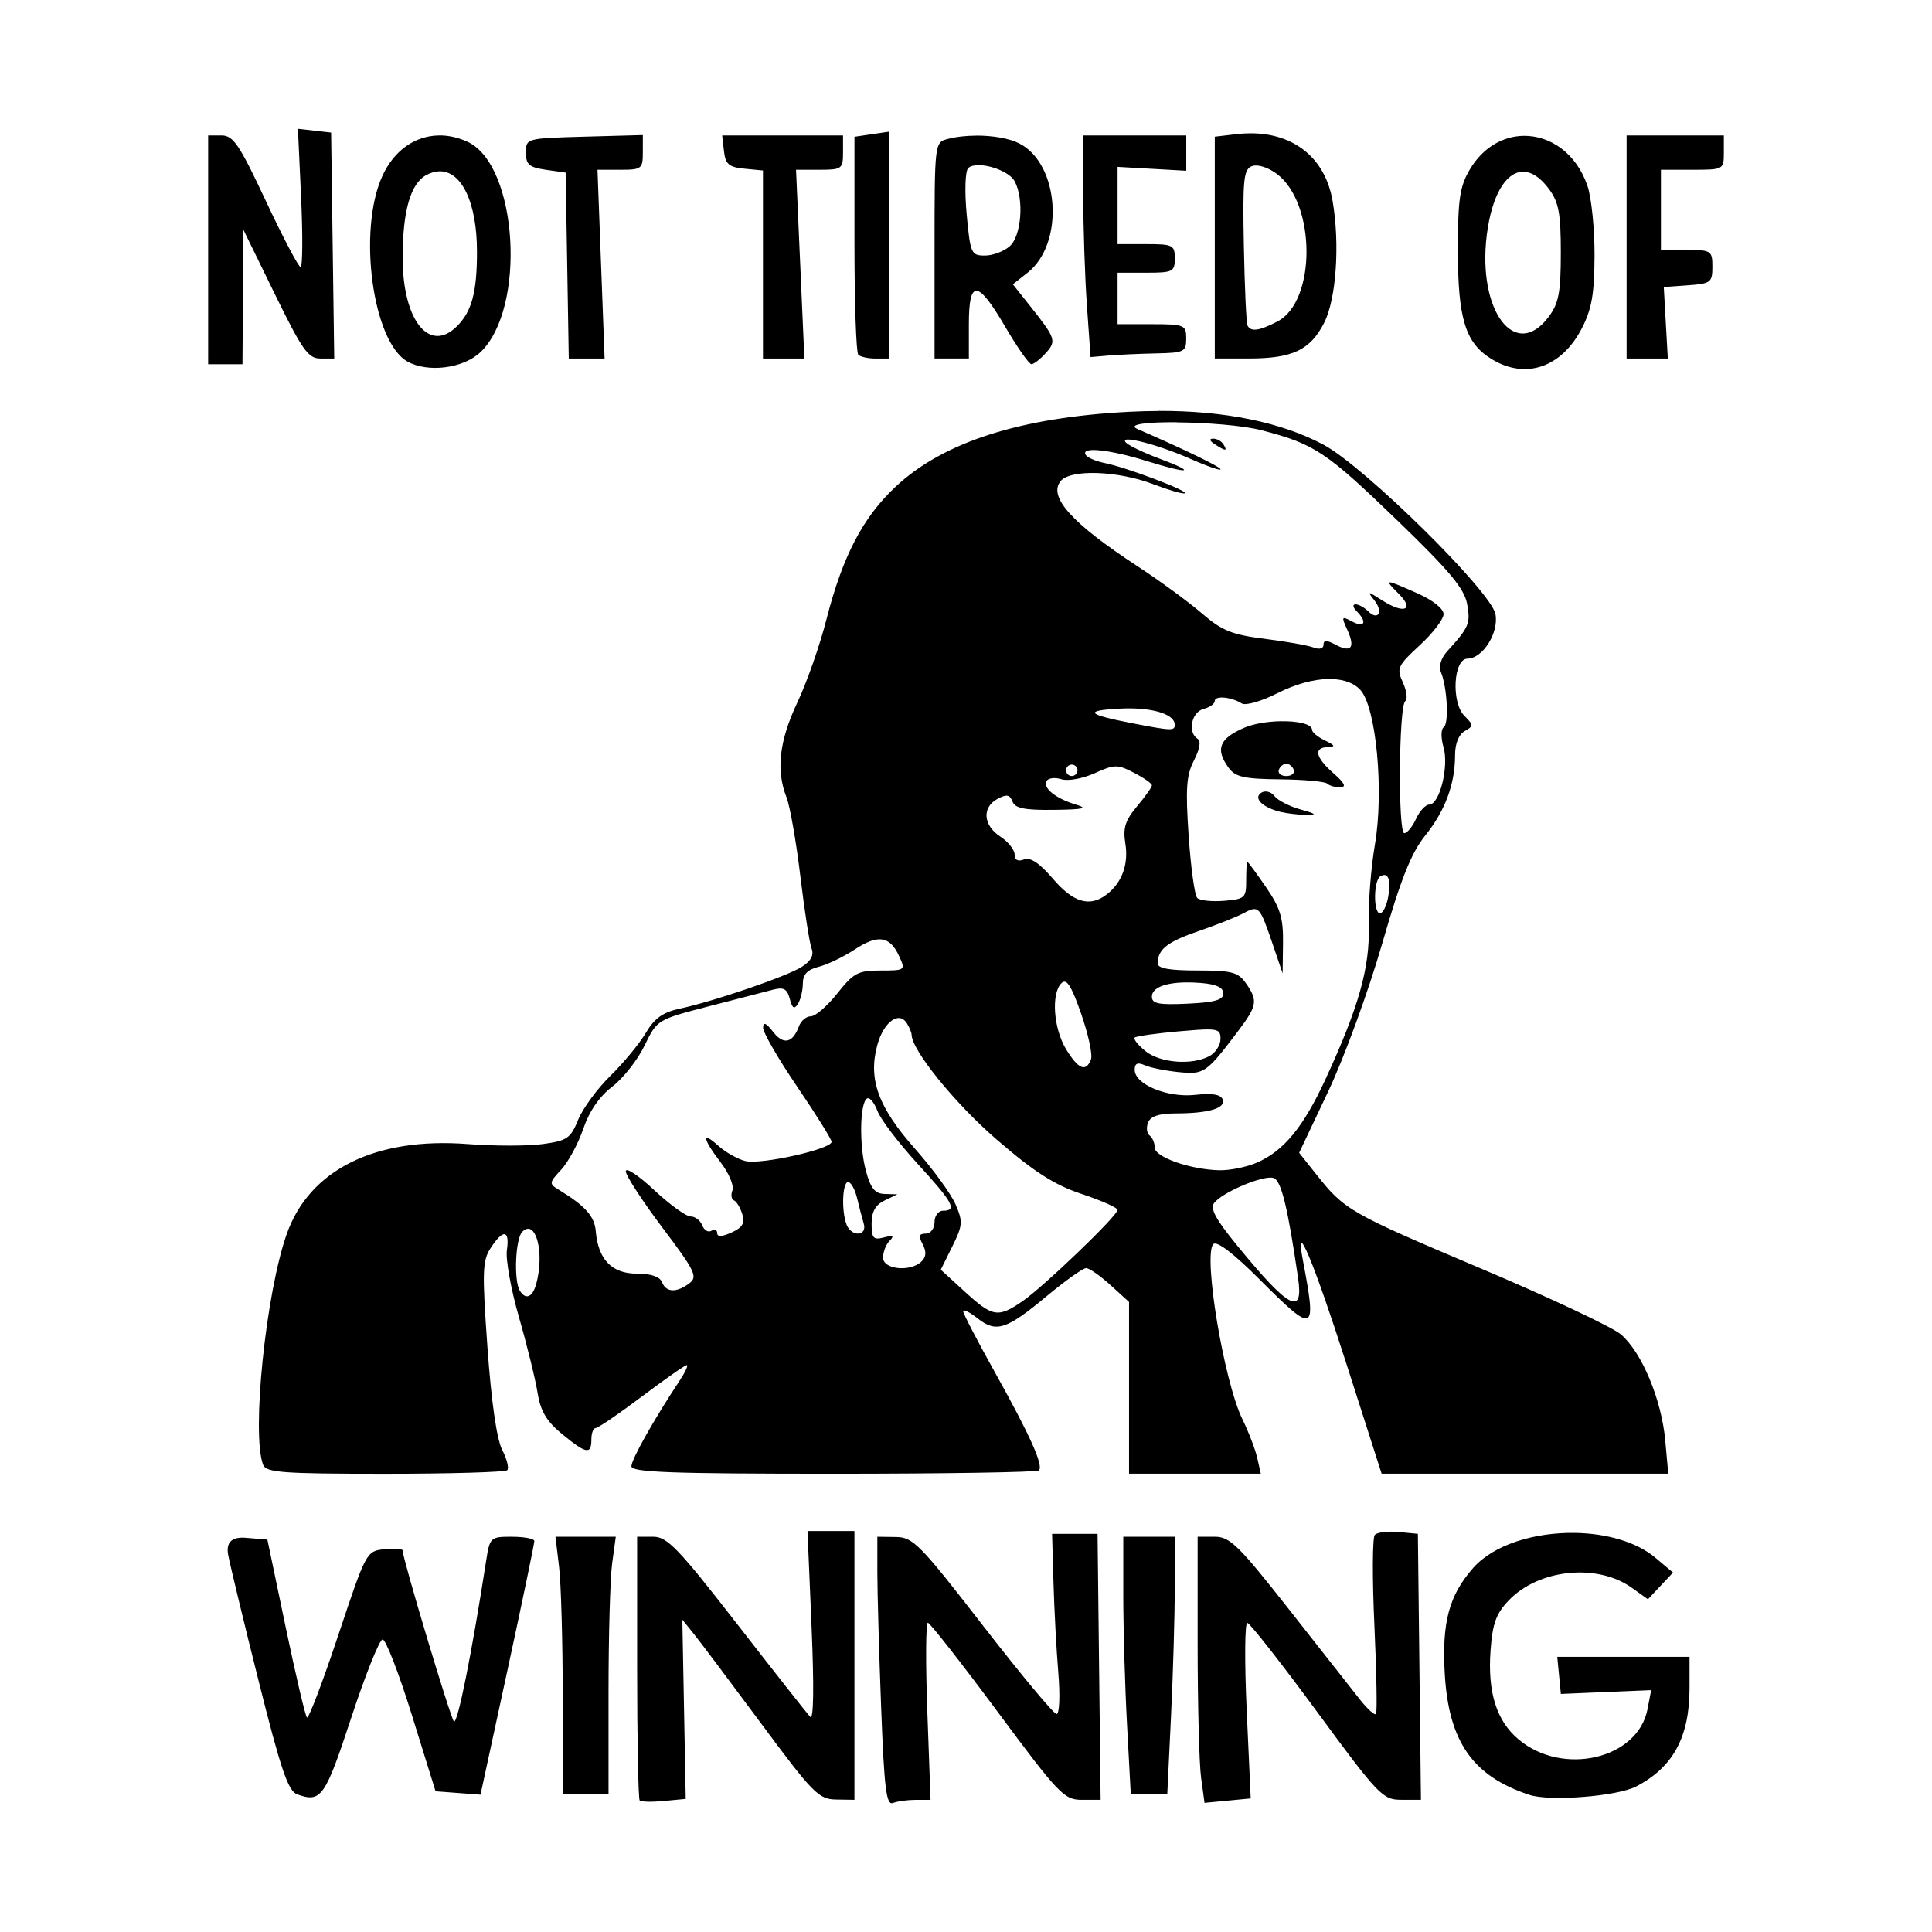 <svg width="1500" height="1500" viewBox="0 0 1500 1500" xmlns="http://www.w3.org/2000/svg">
  <!-- Original SVG transformiert und zentriert -->
  <svg x="161.616" y="100.0" width="1176.768" height="1300" viewBox="0 0 563.21 622.19">
    /2000/svg" viewBox="0 0 563.21 622.19">
  <path id="path1798" d="M33.36,0l1.18,25.68c.65,14.12.56,25.67-.21,25.66-.77,0-6.55-11.01-12.85-24.44C11.63,5.88,9.34,2.47,5.02,2.47H0v85.01h12.75l.18-24.97.18-24.97,11.69,23.91c10.13,20.72,12.38,23.91,16.87,23.91h5.18l-.58-41.98-.58-41.98-6.16-.7-6.17-.7ZM252.91,1.08l-6.37.94-6.38.94v39.79c0,21.88.64,40.42,1.42,41.2.78.78,3.65,1.42,6.38,1.42h4.96V1.08ZM387.22,1.67c-1.68,0-3.42.11-5.2.32l-7.97.94v82.42h12.65c16.24,0,22.82-3.12,28.01-13.3,4.49-8.81,5.89-29.36,3.09-45.39-2.76-15.79-14.32-25.06-30.59-24.99ZM161.53,2.32l-21.73.6c-21.6.6-21.73.64-21.73,5.92,0,4.44,1.21,5.49,7.38,6.38l7.39,1.06.58,34.54.58,34.54h13.31l-1.32-35.07-1.32-35.07h8.43c7.97,0,8.42-.35,8.42-6.45V2.32ZM191,2.47l.67,5.84c.56,4.87,1.83,5.95,7.58,6.51l6.91.67v69.87h15.39l-1.55-35.07-1.55-35.07h8.73c8.28,0,8.73-.33,8.73-6.38V2.47h-44.91ZM325.17,2.47v21.99c0,12.09.61,30.62,1.36,41.18h0l1.36,19.19,6.61-.57c3.63-.31,11.63-.67,17.77-.8,10.42-.22,11.16-.58,11.16-5.55s-.57-5.31-12.75-5.31h-12.75v-19.13h10.63c9.92,0,10.63-.35,10.63-5.31s-.71-5.31-10.63-5.31h-10.63v-14.35s0-14.35,0-14.35l12.76.72,12.76.72V2.47h-38.26ZM527.08,2.47v82.89h15.31l-.75-13.28-.75-13.28,9.03-.65c8.43-.61,9.03-1.07,9.03-6.91s-.4-6.25-9.56-6.25h-9.56V15.22h11.69c11.57,0,11.69-.06,11.69-6.38V2.47h-36.13ZM85.72,2.47c-8.81.13-16.69,5.54-21.04,15.18-9.16,20.31-3.55,61.54,9.36,68.82,7.54,4.25,20.68,2.61,27.05-3.38,17.27-16.22,14.02-69.73-4.76-78.29-3.58-1.63-7.17-2.39-10.62-2.34ZM285.23,2.54c-3.72.02-7.41.44-10.53,1.27-4.75,1.27-4.78,1.59-4.78,41.41v40.13h12.75v-12.75c0-16.83,3.26-16.58,13.57,1.06,4.44,7.6,8.8,13.81,9.68,13.81s3.27-1.85,5.32-4.12c4.07-4.5,3.73-5.49-5.92-17.63l-6.31-7.94,5.49-4.32c13.75-10.81,11.9-40.27-3.01-47.98-3.79-1.96-10.06-3-16.26-2.96ZM488.82,2.61c-7.57.11-15.12,4.2-20.07,12.62-3.66,6.22-4.37,11.06-4.37,29.75,0,25.66,2.78,34.65,12.58,40.62,12.6,7.68,25.93,3.13,33.47-11.44,3.69-7.13,4.67-12.73,4.73-27.05.04-9.94-1.15-21.62-2.65-25.97-4.23-12.25-13.98-18.67-23.71-18.53ZM286.02,13.51c4.72-.1,11.87,2.63,13.67,5.99,3.53,6.6,2.53,20.18-1.78,24.08-2.14,1.93-6.3,3.52-9.26,3.52-5.12,0-5.44-.73-6.79-15.25-.8-8.62-.56-16.11.55-17.22.74-.74,2.04-1.09,3.62-1.12ZM389.18,13.64c2.15-.05,5.23,1.11,7.89,3.09,14.63,10.84,14.79,47.36.24,54.88-6.72,3.48-9.84,3.91-11.09,1.53-.46-.88-1.08-14.26-1.37-29.75-.47-24.62-.09-28.33,3.01-29.51.38-.15.83-.22,1.33-.24ZM85.87,15.79c8.23-.24,14.02,11.42,14.02,29.9,0,15.02-1.91,22.15-7.41,27.65-10.29,10.29-20.2-2.16-20.21-25.39,0-17.36,2.92-27.62,8.8-30.76,1.67-.89,3.28-1.35,4.8-1.39ZM488.81,15.96c3.01.08,6.23,2.12,9.36,6.33,3.7,4.98,4.46,9.05,4.46,23.76s-.76,18.77-4.46,23.75c-12.39,16.64-26.58-2.04-23.05-30.34,1.84-14.69,7-23.12,13.09-23.49.2-.01.4-.02.6-.01ZM352.99,104.86c-3.53.01-7.13.11-10.81.3-40.51,2.1-68.99,11.24-86.7,27.81-12.23,11.44-19.75,25.88-25.77,49.48-2.42,9.5-7.28,23.34-10.79,30.76-6.7,14.17-7.96,25.15-4.03,35.14,1.3,3.29,3.62,16.5,5.16,29.36,1.54,12.86,3.43,24.98,4.19,26.94.93,2.39-.25,4.6-3.57,6.72-5.6,3.57-32.52,12.8-45.3,15.54-6.41,1.37-9.51,3.57-12.75,9.05-2.36,3.98-8.28,11.16-13.16,15.94-4.88,4.78-10.27,12.14-11.98,16.34-2.79,6.89-4.1,7.78-13.15,9.02-5.53.76-18.08.76-27.88,0-34.31-2.64-58.83,9.55-67.25,33.42-7.79,22.09-13.15,74.37-8.78,85.74h0c1.12,2.92,7.13,3.36,45.34,3.36,24.23,0,44.65-.6,45.38-1.33.73-.73-.11-4.12-1.87-7.53-2.03-3.92-4.04-17.88-5.48-37.98-2.02-28.33-1.89-32.36,1.21-37.1,4.64-7.08,7.11-6.73,6,.85-.5,3.39,1.53,14.65,4.52,25.01,2.98,10.36,6.07,22.93,6.87,27.92,1.1,6.87,3.3,10.6,9.09,15.37,9,7.42,10.92,7.78,10.92,2.04,0-2.34.72-4.25,1.6-4.25s8.6-5.26,17.14-11.69c8.55-6.43,16.06-11.69,16.71-11.69s-.57,2.63-2.7,5.84c-9.57,14.45-17.87,29.21-17.87,31.75,0,2.24,14.63,2.78,75.09,2.78,41.3,0,75.65-.56,76.33-1.24,1.78-1.78-3.29-13.06-16.54-36.79-6.39-11.44-11.61-21.5-11.61-22.36s2.4.32,5.34,2.63c6.95,5.46,10.66,4.27,25.73-8.26,6.88-5.72,13.46-10.4,14.63-10.39,1.17,0,5.23,2.84,9.03,6.29l6.91,6.28v63.82h48.96l-1.32-5.84c-.73-3.21-3.2-9.67-5.49-14.35-6.9-14.06-14.73-61.21-10.81-65.13,1.28-1.28,7.53,3.48,17,12.96,20.77,20.77,21.47,20.45,16.19-7.34-3.08-16.18,4.13,1.07,16.22,38.79l13.11,40.91h106.51l-1.12-12.33c-1.39-15.31-8.78-32.94-16.55-39.48-3.24-2.73-26.78-13.8-52.32-24.6-48.41-20.49-50.29-21.56-60.75-34.75l-6.42-8.09,10.77-22.73c5.92-12.5,14.92-37.1,19.99-54.67,7.05-24.4,10.85-33.97,16.11-40.51,7.41-9.22,11.07-19.12,11.07-29.97,0-4.17,1.38-7.59,3.57-8.81,3.33-1.87,3.33-2.24-.11-5.68-4.96-4.96-4.08-21.21,1.15-21.25,5.69-.04,11.74-9.7,10.38-16.58-1.68-8.51-48.71-54.82-63.88-62.91-15.7-8.36-36.74-12.65-61.44-12.57h0ZM359.93,109.09c10.79.09,24.39,1.09,31.47,2.92,19.75,5.12,23.98,7.93,50.66,33.69,19.24,18.58,24.72,25.15,25.76,30.89,1.31,7.21.7,8.65-7.33,17.47-2.37,2.61-3.31,5.64-2.41,7.82,2.36,5.7,3.04,19.29,1.02,20.53-1.03.64-1.06,3.91-.05,7.4,2.06,7.19-1.46,21.31-5.31,21.31-1.37,0-3.58,2.39-4.91,5.31h0c-1.33,2.92-3.29,5.31-4.36,5.31-2.37,0-2.03-47.32.36-49.08.94-.69.54-3.8-.88-6.92-2.41-5.28-1.99-6.21,6.27-13.83,4.87-4.49,8.85-9.7,8.85-11.58,0-2.02-4.02-5.2-9.83-7.77-12.23-5.41-12.47-5.4-6.77.3,5.94,5.94,1.9,7.55-6.11,2.43-5.58-3.57-5.78-3.57-3.01-.08,3.42,4.32,1.4,7.77-2.36,4.02-1.38-1.38-3.47-2.52-4.64-2.52s-.99,1.13.42,2.55c4.01,4.01,2.98,6.33-1.68,3.83-3.94-2.11-4.07-1.89-1.78,3.12,3.02,6.63,1.42,8.6-4.43,5.47-3.29-1.76-4.43-1.75-4.43.05,0,1.43-1.51,1.85-3.67,1.02-2.02-.78-10.2-2.23-18.17-3.23-12.24-1.54-15.89-3.02-23.43-9.52-4.91-4.23-15.62-12.08-23.8-17.42-24.45-15.98-33.39-25.9-28.58-31.71,3.67-4.42,21.17-3.83,34.27,1.15,6.08,2.31,11.42,3.84,11.86,3.4,1.02-1.02-21.83-9.62-29.76-11.21-3.27-.65-6.46-2.02-7.09-3.04-1.94-3.14,8.7-2.05,22.74,2.31,15.97,4.97,18.87,4.37,4.58-.95-5.58-2.08-11.1-4.71-12.27-5.84-3.35-3.26,11.24.39,23.91,5.98,6.14,2.71,11.16,4.45,11.16,3.86,0-.89-13.67-7.51-30.82-14.93-4.19-1.81,3.78-2.64,14.57-2.55h0ZM373.4,115.14c-1.52.02-1.26.86.66,2.09,4.08,2.64,4.82,2.64,3.19,0-.72-1.17-2.45-2.11-3.85-2.09ZM416.49,204.46c.37,0,.74,0,1.11.01,4.53.15,8.24,1.49,10.56,4.05,5.88,6.5,8.8,37.61,5.39,57.49-1.5,8.77-2.53,22.25-2.29,29.96.49,15.52-3.65,30.29-16.06,57.17-8.25,17.88-15.59,26.78-25.67,31.09-3.76,1.61-9.98,2.85-13.81,2.76-10.75-.25-23.98-4.89-23.98-8.41,0-1.72-.86-3.74-1.9-4.5-1.05-.76-1.32-2.91-.6-4.78.91-2.38,4.04-3.41,10.4-3.43,12.28-.04,18.59-1.94,17.33-5.22-.71-1.84-3.94-2.38-10.13-1.68-10.34,1.17-22.55-3.87-22.55-9.3,0-2.41,1.05-2.89,3.72-1.71,2.05.91,7.69,2.06,12.55,2.55,9.53.97,10.3.45,22.12-15.2,7.17-9.49,7.47-11.35,2.93-17.83-2.88-4.11-5.22-4.72-18.06-4.72-10.41,0-14.75-.78-14.72-2.66.06-5.23,3.54-7.97,15.27-12,6.55-2.25,14-5.21,16.55-6.58,5.75-3.08,6.07-2.75,10.78,11.06l3.83,11.24.15-11.31c.12-9.27-1.02-13-6.33-20.72-3.56-5.18-6.68-9.41-6.93-9.41s-.44,3.11-.43,6.91c.02,6.49-.47,6.95-8.23,7.58-4.54.37-9.02-.11-9.97-1.06-.95-.96-2.38-11.35-3.18-23.1-1.2-17.6-.85-22.53,1.99-28.04,2.16-4.18,2.66-7.17,1.34-7.99-3.78-2.33-2.32-9.9,2.13-11.07,2.34-.61,4.25-1.95,4.25-2.98,0-2.1,6.09-1.55,10.02.9,1.43.9,7.29-.78,13.21-3.78,6.85-3.47,13.59-5.25,19.21-5.31ZM342.71,215.37c9.67.1,16.47,2.51,16.47,6.08,0,2.32-1.13,2.28-15.94-.59-16.69-3.24-17.97-4.66-4.84-5.39,1.49-.08,2.93-.11,4.31-.1ZM398.58,220.14c-4.83.08-10.17.91-13.84,2.53-9.08,4.01-10.55,7.92-5.54,14.77,2.5,3.43,5.75,4.15,19.11,4.29,8.85.09,16.74.81,17.53,1.59.79.79,2.95,1.4,4.8,1.37,2.42-.05,1.72-1.52-2.48-5.21-6.7-5.9-7.5-9.53-2.12-9.74,2.96-.11,2.74-.61-1.06-2.45-2.63-1.27-4.78-3.03-4.78-3.92,0-2.21-5.39-3.33-11.61-3.22ZM400.62,235.94c1.11,0,2.36,1.03,2.78,2.29.42,1.26-.83,2.28-2.78,2.28s-3.2-1.03-2.78-2.28c.42-1.26,1.67-2.29,2.78-2.29ZM320.92,236.25c1.17,0,2.12.96,2.12,2.12s-.96,2.13-2.12,2.13-2.13-.96-2.13-2.13.96-2.12,2.13-2.12ZM337.17,236.93c1.97-.02,3.78.77,6.86,2.36,3.66,1.89,6.65,3.99,6.65,4.67s-2.49,4.19-5.52,7.8c-4.41,5.24-5.28,8.04-4.34,13.89,1.25,7.68-1.28,14.52-6.96,18.88-6.25,4.8-12.36,3.01-19.92-5.82-5.03-5.87-8.4-8.13-10.79-7.21-2.26.87-3.48.23-3.48-1.84,0-1.74-2.39-4.74-5.31-6.65-6.41-4.2-6.9-10.89-1.03-14.03,3.37-1.8,4.55-1.59,5.54.99.97,2.53,4.49,3.24,15.38,3.1,11.17-.14,12.87-.56,8.14-1.98-7.52-2.26-12.41-6.23-10.82-8.79.67-1.08,3.15-1.36,5.52-.6,2.39.76,7.87-.24,12.3-2.24,3.7-1.67,5.82-2.5,7.79-2.53ZM392.74,246.26c-.49.03-.96.17-1.37.43-3.17,1.96.35,5.49,7.13,7.15,2.34.57,6.64,1.07,9.56,1.1,4.14.04,3.67-.4-2.13-2.01-4.09-1.14-8.45-3.37-9.69-4.97-.79-1.02-1.92-1.62-3.02-1.7-.16-.01-.33-.01-.49,0h0ZM437.02,277.27c1.85,0,2.43,3.1,1.42,8.41-.61,3.21-1.96,5.83-2.99,5.83-2.51,0-2.42-12.17.1-13.72.56-.34,1.05-.51,1.48-.51ZM249.51,301.19c3.12,0,5.37,2.1,7.32,6.38,2.32,5.08,2.16,5.2-6.97,5.2-8.36,0-10.05.89-16.07,8.5-3.7,4.68-8.12,8.5-9.81,8.5s-3.69,1.67-4.45,3.72c-2.32,6.28-5.76,7.02-9.6,2.07-2.62-3.38-3.68-3.81-3.72-1.52-.03,1.76,5.69,11.64,12.7,21.95,7.01,10.31,12.75,19.51,12.75,20.44,0,2.7-26.2,8.56-31.98,7.15-2.87-.7-7.37-3.22-10-5.6-6.42-5.81-6.05-2.84.77,6.1,3.05,4,5.02,8.66,4.37,10.35-.65,1.69-.4,3.37.54,3.74.95.37,2.34,2.66,3.1,5.09,1.05,3.39.12,5-3.97,6.86-3.54,1.61-5.34,1.69-5.34.23,0-1.21-.96-1.61-2.14-.88-1.18.73-2.71-.17-3.42-2-.7-1.83-2.65-3.32-4.33-3.32s-7.79-4.43-13.59-9.85c-5.79-5.42-10.51-8.53-10.48-6.91.03,1.62,6.16,11.04,13.61,20.93,12.15,16.11,13.19,18.26,10.04,20.65-4.76,3.62-8.71,3.47-10.19-.38-.8-2.07-4.1-3.19-9.45-3.19-9.21,0-14.31-5.3-15.17-15.78-.46-5.51-3.9-9.38-13.64-15.32-3.79-2.31-3.76-2.61.82-7.57,2.63-2.84,6.31-9.67,8.19-15.19,2.21-6.49,6.01-12,10.75-15.62,4.04-3.08,9.44-9.94,12-15.24,4.65-9.61,4.73-9.66,23.79-14.59,10.52-2.72,21.34-5.52,24.04-6.22,3.85-1.01,5.18-.27,6.14,3.42.93,3.54,1.67,4,3.03,1.87.99-1.56,1.81-4.97,1.83-7.58.02-3.39,1.7-5.15,5.88-6.19,3.21-.8,9.28-3.71,13.48-6.48,3.76-2.48,6.72-3.73,9.15-3.73ZM318.12,316.92c1.56-.07,3.26,3.3,6.27,11.92,2.66,7.62,4.31,15.24,3.65,16.95-1.86,4.86-4.69,3.69-9.26-3.8-4.67-7.66-5.59-20.64-1.73-24.5.36-.36.71-.56,1.07-.57ZM363.15,317.19c1.78-.03,3.72.04,5.79.21,5.66.46,8.3,1.69,8.3,3.87,0,2.43-3.17,3.34-13.28,3.82-10.78.51-13.28.02-13.28-2.62,0-3.23,4.76-5.16,12.47-5.28ZM256.6,330.43c1.13,0,2.18.61,3.02,1.92.95,1.5,1.75,3.43,1.77,4.29.12,5.83,16.18,25.61,31.6,38.93,14.02,12.11,21.43,16.85,31.62,20.24,7.32,2.44,13.32,5.1,13.32,5.91,0,2.17-27.59,28.66-35.4,33.99-9.07,6.19-11.02,5.86-21.36-3.59l-8.93-8.17,4.27-8.63c3.9-7.88,4-9.24,1.17-15.74-1.71-3.92-8.42-13.12-14.93-20.46-13.73-15.49-17.54-25.88-14.14-38.51,1.67-6.22,5.1-10.18,8-10.18ZM371.97,334.66c3.81.09,4.21,1.08,4.21,3.52,0,2.3-1.85,5.18-4.11,6.39-6.53,3.5-18.34,2.57-23.81-1.87-2.76-2.24-4.54-4.5-3.96-5.02.58-.52,8-1.57,16.47-2.32,5.39-.48,8.91-.75,11.2-.7ZM245.23,360.23c.98.05,2.44,2,3.48,4.74,1.19,3.13,7.88,11.94,14.87,19.56,13.21,14.42,14.89,17.5,9.52,17.5-1.77,0-3.19,1.89-3.19,4.25s-1.42,4.25-3.26,4.25c-2.51,0-2.78.9-1.16,3.93,1.45,2.7,1.34,4.69-.35,6.37-4.06,4.06-14.35,3.08-14.35-1.37,0-2.1,1.09-4.92,2.43-6.26,1.83-1.82,1.29-2.13-2.13-1.24-3.9,1.02-4.56.29-4.56-5.11,0-4.43,1.42-6.98,4.78-8.6l4.78-2.31-4.7-.14c-3.64-.11-5.22-2.06-6.99-8.66-2.52-9.35-2.26-25.15.43-26.82.12-.07.25-.1.39-.1ZM394.73,389.72c.51,0,.94.05,1.26.18,2.79,1.07,5.19,10.96,9.01,37.1,2.1,14.37-3.36,11.5-22.44-11.8-8.27-10.1-10.4-14.07-8.68-16.14,3.14-3.78,15.93-9.32,20.85-9.34ZM237.81,391.4c1.04,0,2.52,2.63,3.29,5.84.77,3.21,1.89,7.52,2.5,9.56,1.41,4.74-4.58,5.07-6.39.36-1.95-5.09-1.54-15.77.6-15.77ZM118.92,408.73c3.67.05,5.66,10.51,3.01,20.4-1.36,5.07-3.92,6.18-6.11,2.64-2.31-3.73-1.66-19.36.91-21.93.78-.78,1.51-1.12,2.19-1.11h0ZM222.71,521.05l1.51,35.6c.95,22.37.77,34.81-.5,33.47-1.1-1.17-13.34-16.71-27.18-34.54-21.87-28.16-25.96-32.41-31.16-32.41h-5.98v48.53c0,26.69.43,48.96.95,49.48.53.52,4.59.61,9.03.18l8.08-.77-.63-33.3-.63-33.3,4.28,5.31c2.36,2.92,13.64,17.94,25.07,33.36,19.12,25.81,21.34,28.06,27.69,28.16l6.91.11v-99.89h-17.46ZM439.41,521.29c-2.82.02-5.22.47-5.89,1.19-.9.96-.97,16.09-.16,33.63.8,17.53,1.07,32.36.59,32.94-.48.58-3.14-1.81-5.91-5.31-2.77-3.51-14.62-18.57-26.33-33.47-18.82-23.94-22.04-27.1-27.66-27.1h-6.37v40.08c0,22.05.58,44.3,1.28,49.45l1.28,9.36,8.58-.82,8.58-.82-1.49-32.69c-.82-17.98-.72-32.62.24-32.54.95.08,12.58,14.91,25.84,32.94,22.96,31.24,24.45,32.79,31.39,32.79h7.28l-.57-49.41-.57-49.41-7.18-.69c-.99-.09-1.97-.14-2.92-.13ZM507.81,521.75c-14.82-.22-30.07,4.28-37.78,13.06-8.95,10.2-11.63,20.21-10.52,39.37,1.46,25.17,10.43,37.99,31.43,44.91,7.64,2.52,32.64.55,39.7-3.12,13.73-7.14,19.82-18.38,19.82-36.61v-11.55h-49.15l.67,6.89.67,6.89,16.78-.71,16.78-.71-1.37,7.11c-3.56,18.5-31.49,25.03-47.92,11.2-8.19-6.89-11.53-17.48-10.4-33.02.73-10.08,2.06-13.73,6.8-18.68,11.1-11.58,32.8-13.81,45.63-4.68l6.05,4.31,4.66-4.96,4.66-4.96-6.46-5.44c-7.24-6.1-18.51-9.12-30.03-9.3ZM313.59,522.11l.52,18.07c.28,9.94,1.09,25,1.79,33.47.71,8.6.43,15.41-.63,15.41s-13.35-14.78-27.35-32.85c-23.45-30.28-25.99-32.86-32.35-32.94l-6.91-.09v13.28c0,7.31.64,29.82,1.41,50.04h0c1.16,30.53,1.91,36.56,4.42,35.6,1.66-.64,5.48-1.16,8.48-1.16h5.46l-1.2-32.94c-.66-18.12-.57-32.91.21-32.87.78.04,12.39,14.87,25.8,32.94,22.87,30.82,24.82,32.86,31.39,32.86h7l-.57-49.41-.57-49.41h-16.9ZM112.91,523.17c-8.05,0-8.26.2-9.63,9.03-5.35,34.51-10.67,61.02-11.97,59.6-1.32-1.46-19.06-60.59-19.06-63.55,0-.6-3.03-.8-6.74-.43-6.69.66-6.82.9-17.23,32.15-5.76,17.31-10.98,30.98-11.58,30.38-.61-.61-4.16-15.73-7.9-33.61l-6.79-32.5-7.94-.67q-7.94-.67-6.62,6.38c.73,3.87,5.86,25.14,11.41,47.25,8.16,32.53,10.87,40.49,14.21,41.69,8.92,3.19,10.36,1.16,20.06-28.35,5.26-15.99,10.52-29.13,11.69-29.2,1.17-.06,6.07,12.6,10.9,28.15l8.78,28.27,8.35.63,8.35.63,10.03-46.33c5.52-25.48,10-47.05,9.97-47.92-.03-.88-3.76-1.59-8.29-1.59ZM129.05,523.17l1.34,11.16c.74,6.14,1.35,27.66,1.36,47.82h0l.02,36.66h17v-37.96c0-20.88.61-42.4,1.35-47.82l1.35-9.86h-22.42ZM340.05,523.17v21.98c0,12.09.62,33.61,1.39,47.82l1.39,25.84h13.57l1.39-29.03c.77-15.97,1.39-37.48,1.39-47.82v-18.79h-19.13Z"/>

  </svg>
</svg>